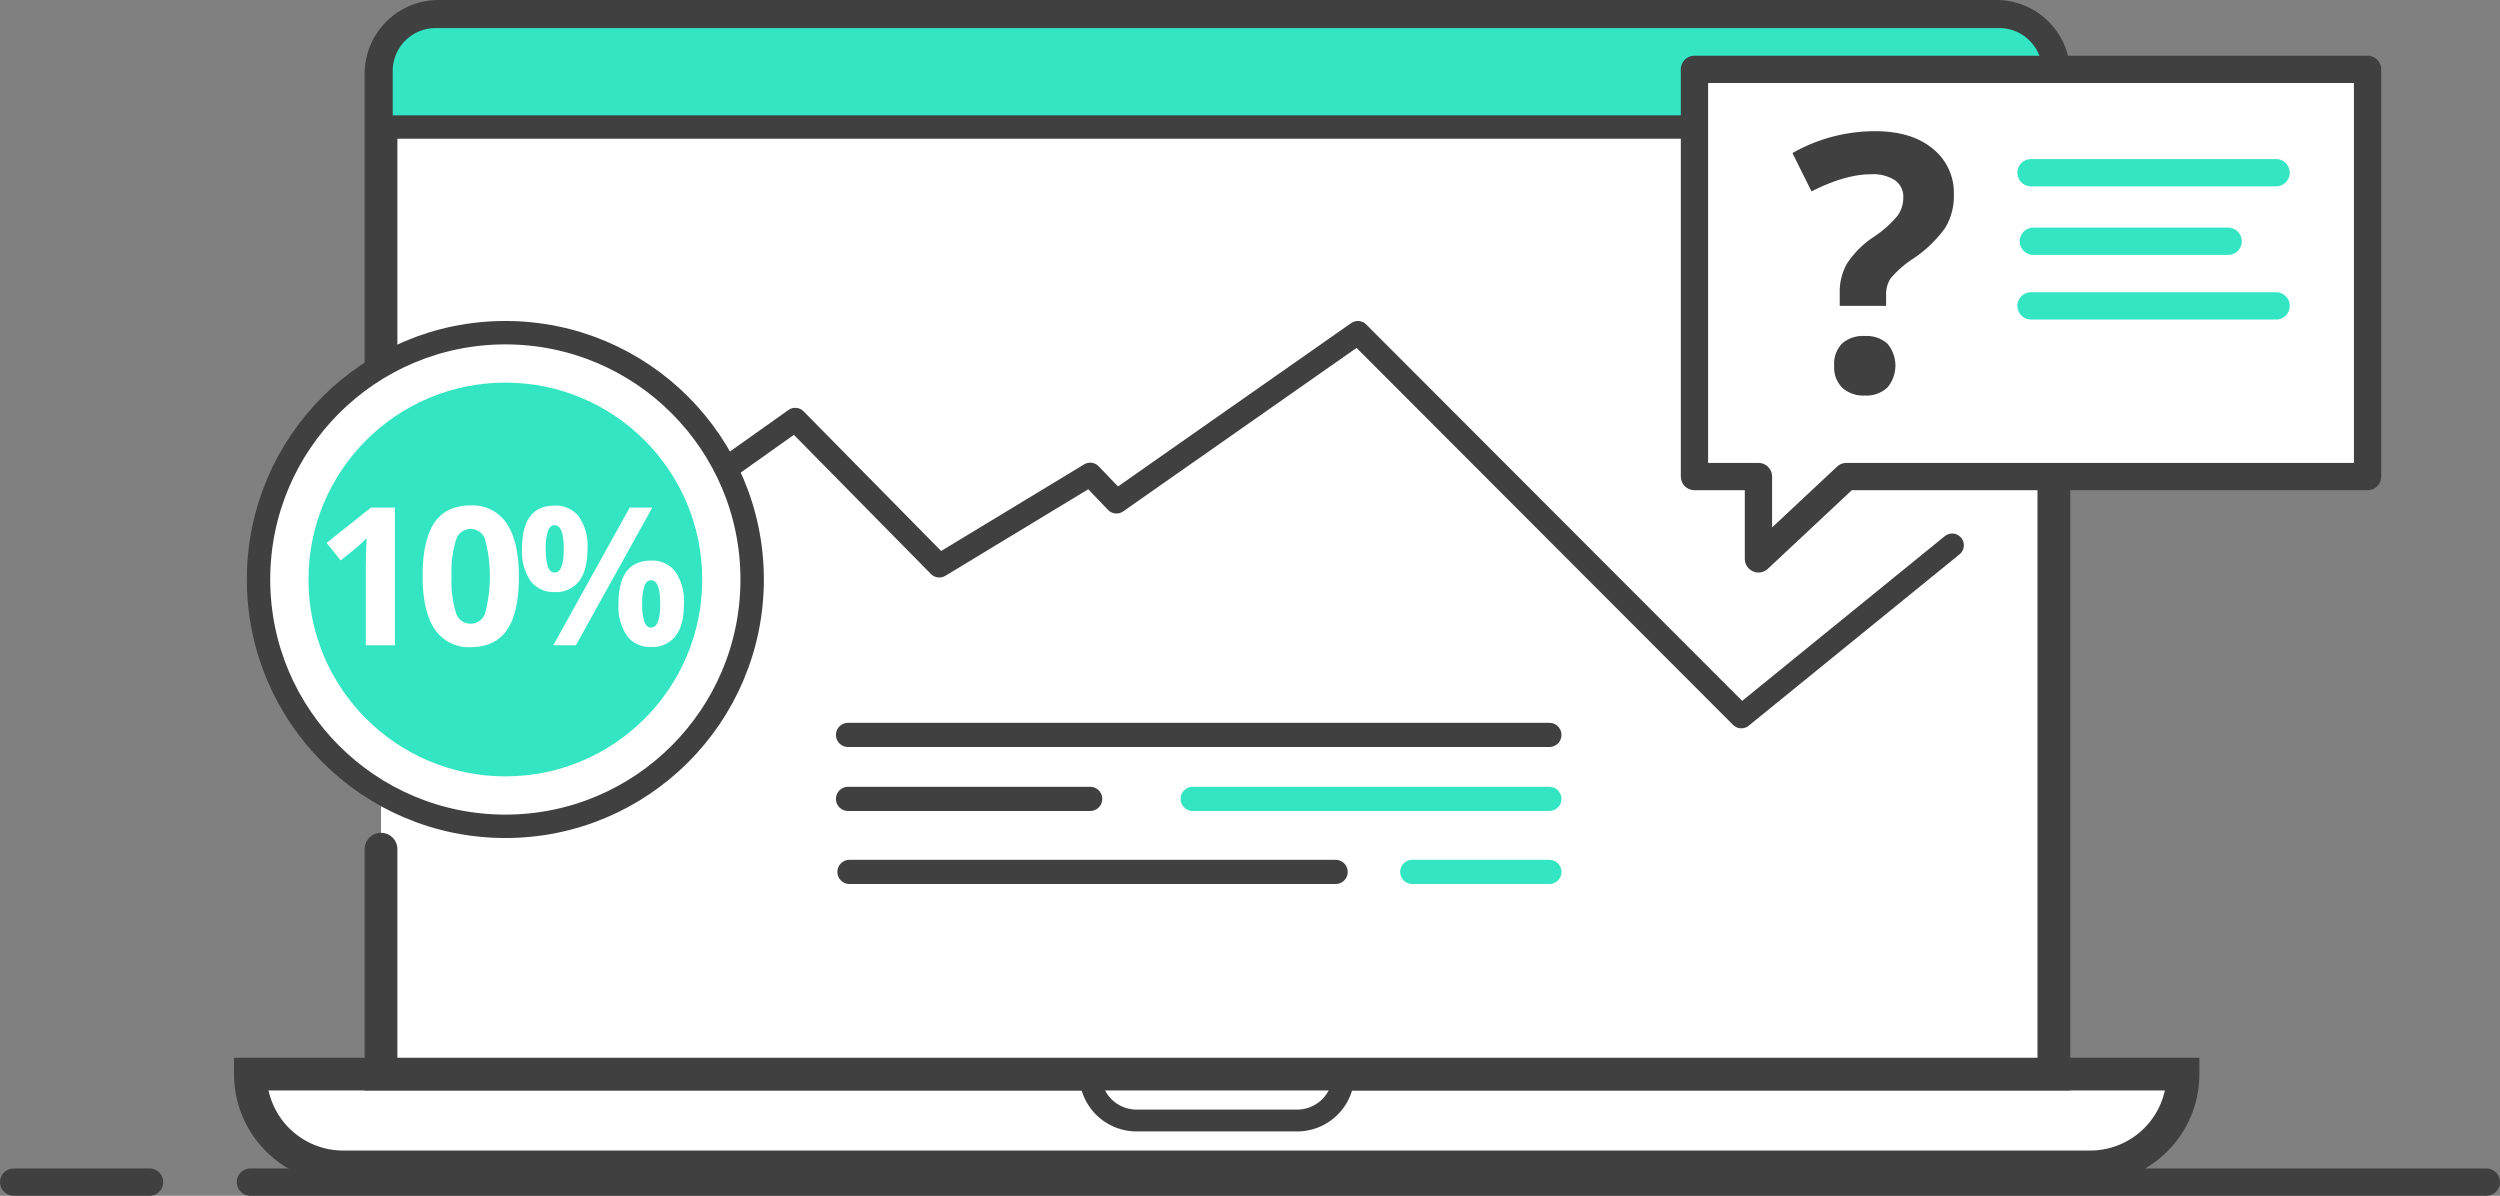 <svg xmlns="http://www.w3.org/2000/svg" width="457.929" height="219.031" viewBox="0 0 457.929 219.031"><rect x="0" y="0" width="457.929" height="219.031" fill="#808080" stroke="none"/><g transform="translate(-93.135 -458.254)"><path d="M0,0H354a0,0,0,0,1,0,0V0a17,17,0,0,1-17,17H17A17,17,0,0,1,0,0V0A0,0,0,0,1,0,0Z" transform="translate(139 655)" fill="#fff" stroke="#404041" stroke-miterlimit="10" stroke-width="6"/><path d="M0,0H46.406a0,0,0,0,1,0,0V0a8.5,8.5,0,0,1-8.5,8.5H8.5A8.5,8.5,0,0,1,0,0V0A0,0,0,0,1,0,0Z" transform="translate(292.827 655)" fill="#fff" stroke="#404041" stroke-miterlimit="10" stroke-width="4"/><path d="M162.924,589.518V471.786a10.532,10.532,0,0,1,10.532-10.532H458.812a10.532,10.532,0,0,1,10.532,10.532V655H162.924V613.8" fill="#fff" stroke="#404041" stroke-linecap="round" stroke-miterlimit="10" stroke-width="6"/><path d="M9.992,0H296.429a9.992,9.992,0,0,1,9.992,9.992V20.264a0,0,0,0,1,0,0H0a0,0,0,0,1,0,0V9.992A9.992,9.992,0,0,1,9.992,0Z" transform="translate(162.924 461.254)" fill="#33e5c3" stroke="#404041" stroke-miterlimit="10" stroke-width="4.288"/><path d="M182.173,575.286,238.8,535.1l26.388,26.791,27.641-16.744,4.811,5.023,44.219-30.977L412.1,589.518l38.615-31.391" fill="none" stroke="#404041" stroke-linecap="round" stroke-linejoin="round" stroke-width="4.288"/><circle cx="45.209" cy="45.209" r="45.209" transform="translate(140.49 519.193)" fill="#fff" stroke="#404041" stroke-linecap="round" stroke-miterlimit="10" stroke-width="4.288"/><circle cx="36.063" cy="36.063" r="36.063" transform="translate(149.638 528.338)" fill="#33e5c3"/><path d="M526.806,470.958H403.513v74.587h11.721v15.08l16.113-15.08h95.459Z" fill="#fff" stroke="#404041" stroke-linecap="round" stroke-linejoin="round" stroke-width="5"/><line x2="128.469" transform="translate(248.468 592.867)" fill="none" stroke="#404041" stroke-linecap="round" stroke-linejoin="round" stroke-width="4.429"/><line x2="44.359" transform="translate(248.468 604.588)" fill="none" stroke="#404041" stroke-linecap="round" stroke-linejoin="round" stroke-width="4.429"/><line x2="65.337" transform="translate(311.6 604.588)" fill="none" stroke="#33e5c3" stroke-linecap="round" stroke-linejoin="round" stroke-width="4.429"/><line x2="89.052" transform="translate(248.732 617.964)" fill="none" stroke="#404041" stroke-linecap="round" stroke-linejoin="round" stroke-width="4.429"/><line x2="25.116" transform="translate(351.821 617.964)" fill="none" stroke="#33e5c3" stroke-linecap="round" stroke-linejoin="round" stroke-width="4.429"/><path d="M430.121,514.286v-2.373a10.518,10.518,0,0,1,1.315-5.355,17.224,17.224,0,0,1,4.809-4.842,20.082,20.082,0,0,0,4.442-3.912,5.663,5.663,0,0,0,1.074-3.366,3.648,3.648,0,0,0-1.539-3.175,7.34,7.34,0,0,0-4.3-1.09q-4.811,0-10.967,3.141l-3.495-7.022a30.552,30.552,0,0,1,15.167-4.008q6.606,0,10.5,3.175a10.364,10.364,0,0,1,3.9,8.465,11.258,11.258,0,0,1-1.6,6.093,22.828,22.828,0,0,1-6.093,5.771,18.843,18.843,0,0,0-3.9,3.464,5.376,5.376,0,0,0-.817,3.11v1.924ZM429.1,525.253a5.381,5.381,0,0,1,1.442-4.073,5.857,5.857,0,0,1,4.2-1.379,5.683,5.683,0,0,1,4.12,1.411,6.232,6.232,0,0,1-.016,8.033,5.584,5.584,0,0,1-4.1,1.459,5.747,5.747,0,0,1-4.169-1.428A5.332,5.332,0,0,1,429.1,525.253Z" fill="#404041"/><line x2="44.893" transform="translate(465.16 489.89)" fill="none" stroke="#33e5c3" stroke-linecap="round" stroke-miterlimit="10" stroke-width="5"/><line x2="35.684" transform="translate(465.588 502.448)" fill="none" stroke="#33e5c3" stroke-linecap="round" stroke-miterlimit="10" stroke-width="5"/><line x2="44.893" transform="translate(465.16 514.286)" fill="none" stroke="#33e5c3" stroke-linecap="round" stroke-miterlimit="10" stroke-width="5"/><line x2="24.896" transform="translate(95.635 674.784)" fill="none" stroke="#404041" stroke-linecap="round" stroke-miterlimit="10" stroke-width="5"/><line x2="409.564" transform="translate(139 674.784)" fill="none" stroke="#404041" stroke-linecap="round" stroke-miterlimit="10" stroke-width="5"/><path d="M165.47,576.446h-5.329V561.854l.051-2.4.087-2.622q-1.329,1.329-1.846,1.742l-2.9,2.328-2.571-3.208,8.124-6.468h4.381Z" fill="#fff"/><path d="M188.179,563.838q0,6.606-2.164,9.779t-6.667,3.174a7.425,7.425,0,0,1-6.58-3.277q-2.216-3.277-2.216-9.676,0-6.675,2.156-9.84t6.64-3.165a7.444,7.444,0,0,1,6.6,3.312Q188.179,557.457,188.179,563.838Zm-12.332,0a19.609,19.609,0,0,0,.8,6.649,2.776,2.776,0,0,0,2.7,2.009,2.806,2.806,0,0,0,2.691-2.035,26.932,26.932,0,0,0-.009-13.289,2.793,2.793,0,0,0-5.372,0A19.562,19.562,0,0,0,175.847,563.838Z" fill="#fff"/><path d="M200.747,558.75q0,3.968-1.536,5.959a5.335,5.335,0,0,1-4.5,1.992,5.194,5.194,0,0,1-4.4-2.044,9.623,9.623,0,0,1-1.553-5.907q0-7.883,5.95-7.883a5.3,5.3,0,0,1,4.477,2.044A9.465,9.465,0,0,1,200.747,558.75Zm-7.642.034a10.276,10.276,0,0,0,.389,3.269q.387,1.077,1.25,1.078,1.656,0,1.656-4.347,0-4.311-1.656-4.312-.862,0-1.25,1.061A10.1,10.1,0,0,0,193.1,558.784Zm19.508-7.555-13.988,25.217h-4.14l13.989-25.217Zm5.8,17.593q0,3.951-1.535,5.943a5.337,5.337,0,0,1-4.5,1.992,5.2,5.2,0,0,1-4.4-2.044,9.591,9.591,0,0,1-1.553-5.891q0-7.883,5.951-7.882a5.3,5.3,0,0,1,4.476,2.044A9.466,9.466,0,0,1,218.409,568.822Zm-7.641.035a10.282,10.282,0,0,0,.388,3.269q.388,1.078,1.25,1.078,1.656,0,1.656-4.347,0-4.312-1.656-4.312-.863,0-1.25,1.06A10.112,10.112,0,0,0,210.768,568.857Z" fill="#fff"/></g></svg>